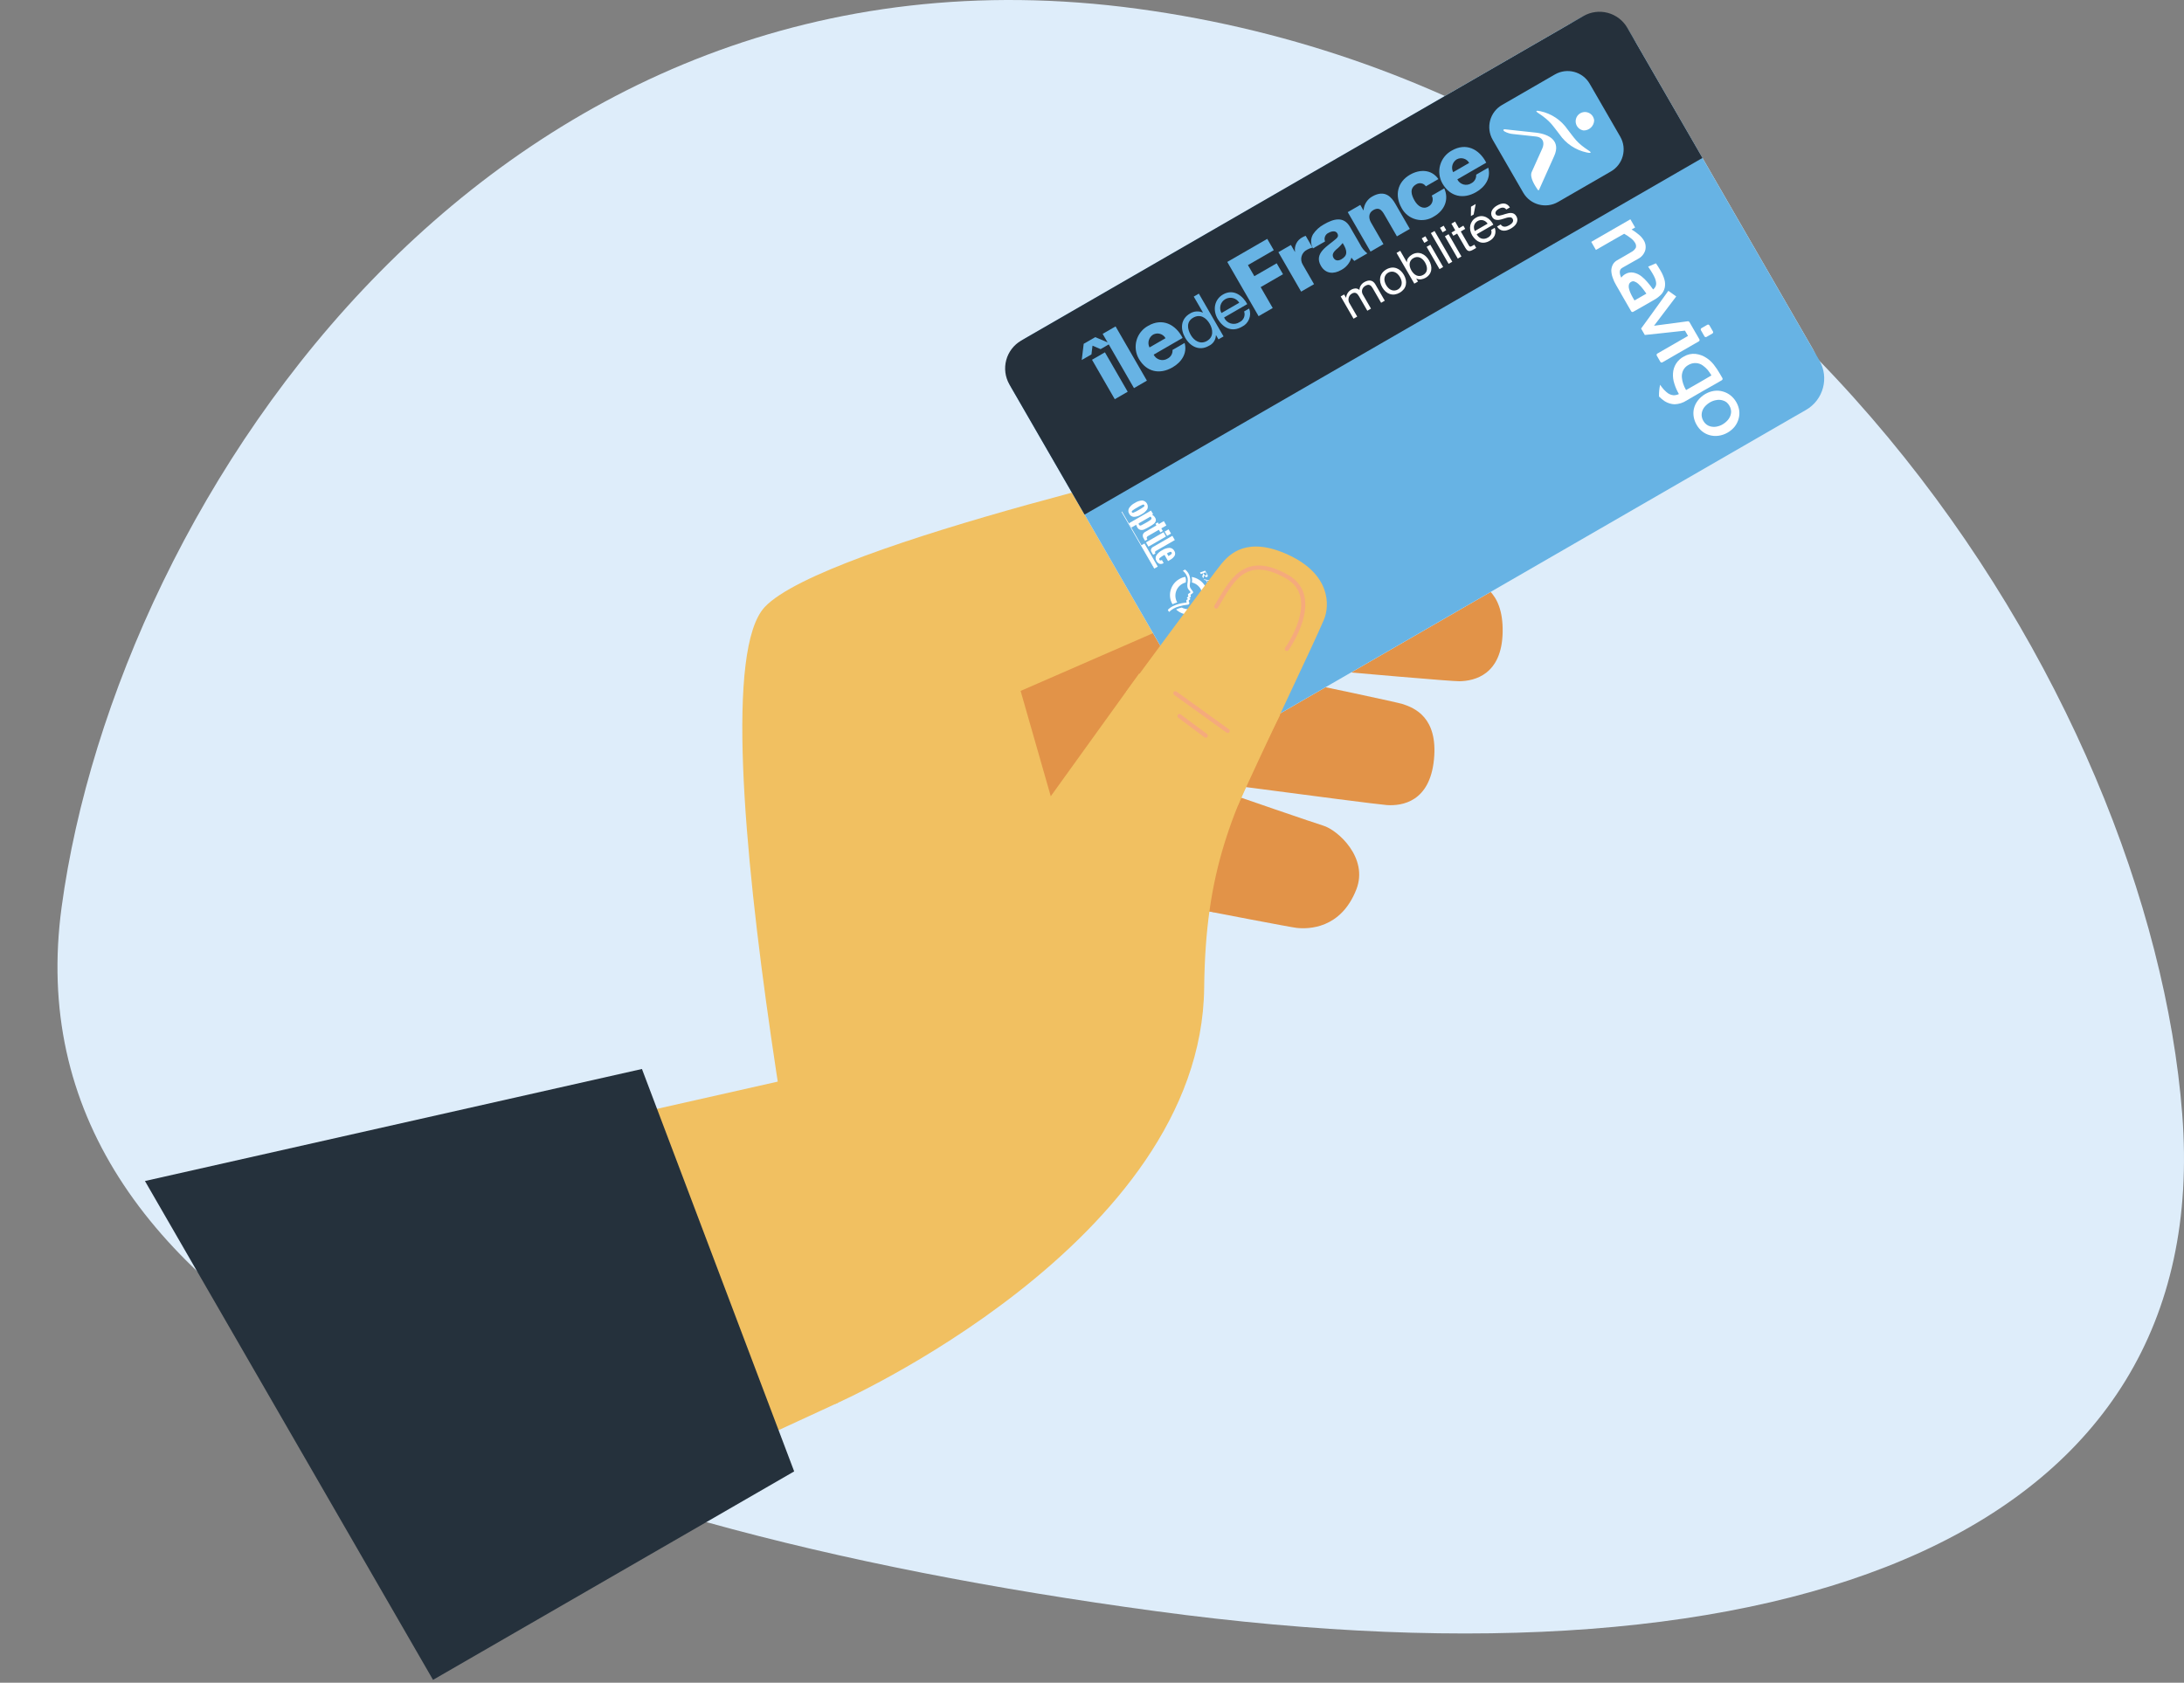 <?xml version="1.0" encoding="utf-8"?>
<svg xmlns="http://www.w3.org/2000/svg" width="532" height="410" viewBox="0 0 532 410" fill="none">
<rect x="0" y="0" width="532" height="410" fill="#808080" stroke="none"/>
<path d="M531.57 271.471C539.485 373.314 437.554 413.689 281.467 392.553C125.38 371.416 1.477 320.805 15.013 220.995C28.549 121.186 121.004 -18.999 277.091 2.138C433.177 23.274 523.654 169.616 531.57 271.471Z" fill="#DEEDFA"/>
<g clip-path="url(#clip0_40612_13148)">
<path d="M295.78 222.262L224.729 208.73L189.363 148.285L260.572 124.975L295.78 222.262Z" fill="#E29348"/>
<path d="M270.867 158.617C270.867 158.617 351.783 166.043 355.483 165.986C359.229 165.93 365.845 164.366 366.031 154.001C366.217 143.635 360.221 141.862 357.446 141.165C354.671 140.468 260.572 124.975 260.572 124.975L270.867 158.617Z" fill="#E29348"/>
<path d="M268.624 187.145C268.624 187.145 334.121 195.91 337.815 196.157C341.554 196.403 348.274 195.38 349.298 185.064C350.322 174.748 344.489 172.494 341.781 171.575C339.072 170.656 270.209 156.465 270.209 156.465L268.624 187.145Z" fill="#E29348"/>
<path d="M256.522 178.529C256.522 178.529 318.728 200.104 322.278 201.15C325.864 202.206 333.4 209.014 330.393 216.706C326.616 226.364 318.688 226.397 315.844 226.083C313 225.769 250.892 213.624 250.892 213.624L256.522 178.529Z" fill="#E29348"/>
<path d="M285.572 152.342C285.572 152.342 338.433 127.142 341.771 125.545C345.152 123.928 350.509 119.745 346.349 110.249C342.188 100.753 336 101.647 333.187 102.173C330.374 102.699 295.716 111.4 295.716 111.4L285.572 152.342Z" fill="#F1C061"/>
<path d="M277.478 164.113L255.954 194.006L248.611 168.348L314.531 139.585C307.362 119.756 308.837 124.397 303.552 109.597C303.552 109.597 200.614 132.503 186.265 147.924C167.436 168.161 203.489 342.071 203.489 342.071C203.489 342.071 292.647 302.825 293.323 240.686C293.648 212.217 299.791 198.154 311.806 174.213C297.559 164.724 289.574 172.393 277.478 164.113Z" fill="#F1C061"/>
<path d="M204.137 341.775L105.048 387.5L47.497 295.552L189.618 263.5L204.137 341.775Z" fill="#F1C061"/>
<path d="M156.372 260.46L193.453 358.51L105.482 409.3L35.309 287.757L156.372 260.46Z" fill="#25313C"/>
<path d="M441.592 85.057L398.484 10.392C395.171 4.653 387.832 2.686 382.092 6L252.363 80.899C246.624 84.213 244.657 91.552 247.971 97.291L291.078 171.956C294.392 177.695 301.731 179.662 307.471 176.348L437.2 101.449C442.939 98.135 444.906 90.796 441.592 85.057Z" fill="white"/>
<path d="M443.173 87.795L396.903 7.654C394.463 3.427 389.058 1.978 384.83 4.419L249.625 82.48C245.398 84.921 243.949 90.326 246.39 94.553L292.659 174.694C295.1 178.921 300.505 180.37 304.732 177.929L439.938 99.868C444.165 97.427 445.613 92.022 443.173 87.795Z" fill="#67B3E4"/>
<path d="M264.19 125.382L245.878 93.664C244.848 91.869 244.571 89.739 245.107 87.74C245.642 85.742 246.947 84.036 248.736 82.996L385.723 3.907C387.518 2.877 389.648 2.6 391.647 3.135C393.646 3.671 395.351 4.976 396.391 6.765L414.703 38.483L264.19 125.382Z" fill="#25303B"/>
<path d="M394.673 33.294L387.237 20.413C385.523 17.444 381.726 16.427 378.757 18.141L365.876 25.578C362.907 27.292 361.89 31.089 363.604 34.058L371.04 46.938C372.755 49.907 376.551 50.925 379.521 49.211L392.401 41.774C395.37 40.06 396.388 36.263 394.673 33.294Z" fill="#65B5E6"/>
<path d="M385.741 31.787C385.322 31.725 384.928 31.545 384.606 31.27C384.284 30.995 384.045 30.634 383.918 30.229C383.791 29.825 383.781 29.393 383.888 28.983C383.995 28.572 384.215 28.201 384.523 27.91C384.832 27.619 385.216 27.42 385.631 27.337C386.047 27.254 386.478 27.29 386.874 27.44C387.271 27.591 387.617 27.849 387.873 28.187C388.129 28.525 388.285 28.928 388.323 29.35C388.295 30.013 388.009 30.638 387.527 31.093C387.045 31.548 386.404 31.797 385.741 31.787Z" fill="white"/>
<path d="M378.591 37.999C380.241 34.335 377.369 32.683 374.133 32.317C371.586 32.027 369.384 31.805 366.694 31.514C366.069 31.446 366.057 31.784 366.584 32.076C367.2 32.403 367.877 32.602 368.573 32.66C369.682 32.781 372.452 33.085 374.203 33.268C375.77 33.432 376.35 34.695 375.686 36.18C374.914 37.896 373.94 40.035 373.107 41.913C372.533 43.211 373.951 45.318 374.572 46.234C374.685 46.4 374.84 46.378 374.905 46.232C375.387 45.157 377.059 41.402 378.591 37.999Z" fill="white"/>
<path d="M387.058 36.736C383.97 34.708 383.598 33.742 381.849 31.545C380.292 29.267 377.919 27.674 375.221 27.097C374.399 26.904 373.8 26.954 374.65 27.508C377.739 29.535 378.11 30.501 379.86 32.698C381.417 34.977 383.79 36.569 386.488 37.147C387.306 37.34 387.905 37.291 387.058 36.736Z" fill="white"/>
<path d="M413.954 82.671L413.086 81.168C413.084 81.163 413.076 81.162 413.076 81.162L411.549 78.503C411.512 78.434 411.457 78.377 411.39 78.336C411.324 78.295 411.247 78.273 411.169 78.271L402.902 79.37L408.309 72.232L406.4 70.86L406.197 71.129C404.76 73.13 403.345 75.096 401.95 77.029C400.826 78.584 399.999 79.71 399.754 80.051L400.658 81.617C401.097 81.577 402.537 81.416 404.576 81.202C406.614 80.989 408.568 80.77 410.443 80.564L411.183 81.847L403.718 86.145C403.675 86.169 403.637 86.202 403.606 86.241C403.576 86.28 403.554 86.325 403.541 86.373C403.528 86.421 403.525 86.471 403.531 86.52C403.538 86.569 403.555 86.617 403.58 86.659L404.442 88.153C404.466 88.195 404.499 88.231 404.538 88.261C404.577 88.29 404.622 88.311 404.67 88.323C404.717 88.335 404.766 88.337 404.815 88.329C404.863 88.321 404.909 88.304 404.951 88.278L413.803 83.181C413.891 83.133 413.956 83.053 413.984 82.957C414.012 82.862 414.002 82.759 413.954 82.671ZM417.261 80.762L416.394 79.26C416.341 79.177 416.258 79.117 416.162 79.093C416.066 79.07 415.965 79.085 415.88 79.136L414.471 79.949C414.428 79.973 414.39 80.005 414.36 80.044C414.329 80.083 414.307 80.128 414.293 80.176C414.28 80.223 414.276 80.273 414.282 80.322C414.288 80.371 414.304 80.419 414.328 80.462L415.192 81.959C415.217 82 415.251 82.037 415.29 82.066C415.33 82.094 415.374 82.115 415.422 82.127C415.469 82.138 415.519 82.14 415.567 82.133C415.615 82.125 415.662 82.108 415.703 82.082L417.108 81.271C417.152 81.249 417.191 81.217 417.223 81.179C417.254 81.141 417.278 81.096 417.292 81.049C417.306 81.001 417.311 80.951 417.306 80.902C417.3 80.853 417.285 80.805 417.261 80.762Z" fill="white"/>
<path d="M387.612 58.932C387.686 59.059 388.749 60.901 388.749 60.901C388.794 60.874 392.426 58.786 392.95 58.484C393.474 58.181 394.068 57.839 394.723 57.474C395.158 57.229 395.463 57.058 395.634 56.959C396.183 57.261 396.707 57.608 397.199 57.996C397.604 58.287 397.952 58.651 398.223 59.07C398.357 59.247 398.45 59.452 398.495 59.669C398.541 59.886 398.538 60.11 398.486 60.326C398.235 60.796 397.844 61.175 397.367 61.412C397.096 61.574 396.65 61.836 396.041 62.193C395.431 62.549 394.975 62.808 394.665 62.987L393.799 63.487C393.791 63.491 393.793 63.497 393.788 63.5C393.782 63.503 393.776 63.5 393.77 63.504C393.411 63.733 393.111 64.044 392.896 64.412C392.647 64.869 392.509 65.378 392.495 65.898C392.514 66.487 392.625 67.071 392.824 67.626C393.035 68.266 393.317 68.881 393.664 69.458L394.842 71.498C394.854 71.519 394.859 71.544 394.871 71.57L397.334 75.836C397.374 75.904 397.435 75.957 397.508 75.989C397.58 76.02 397.661 76.027 397.738 76.009C397.778 76.001 397.816 75.985 397.849 75.961L397.887 75.939L397.954 75.901C398.024 75.86 398.221 75.746 399.168 75.218C400.116 74.689 401.32 73.985 402.812 73.129C403.535 72.744 404.189 72.241 404.748 71.642C405.127 71.184 405.392 70.643 405.521 70.063C405.65 69.413 405.621 68.742 405.436 68.106C405.227 67.369 404.923 66.662 404.532 66.004C404.262 65.537 404.044 65.173 403.872 64.91C403.701 64.646 403.587 64.479 403.528 64.388L403.368 64.156L401.473 64.966L401.694 65.3C401.891 65.612 402.062 65.859 402.184 66.047C402.297 66.218 402.431 66.443 402.583 66.707C402.796 67.071 402.985 67.448 403.151 67.836C403.274 68.135 403.357 68.448 403.4 68.769C403.465 69.132 403.415 69.505 403.257 69.838C403.118 70.106 402.924 70.342 402.686 70.529C402.25 69.904 401.781 69.302 401.283 68.726C400.867 68.231 400.405 67.778 399.902 67.372C399.321 66.898 398.633 66.573 397.898 66.425C397.205 66.298 396.49 66.427 395.886 66.79C395.511 67.006 395.184 67.297 394.927 67.645C394.9 67.575 394.867 67.518 394.83 67.441C394.702 67.168 394.618 66.876 394.583 66.577C394.538 66.308 394.564 66.032 394.658 65.777C394.752 65.572 394.91 65.403 395.109 65.296L395.111 65.288L395.702 64.947C396.049 64.747 396.492 64.498 397.049 64.187C397.606 63.876 398.259 63.507 399.02 63.071C399.844 62.647 400.467 61.914 400.751 61.032C400.87 60.608 400.897 60.163 400.833 59.727C400.768 59.292 400.612 58.874 400.375 58.503C400.064 58.004 399.673 57.558 399.218 57.185C398.662 56.711 398.067 56.285 397.439 55.912L398.298 55.427L397.146 53.431L387.612 58.932ZM399.687 72.327C399.161 72.631 398.74 72.874 398.428 73.048C398.318 73.112 398.228 73.164 398.147 73.211C398.094 73.12 398.038 73.034 397.992 72.942C397.892 72.769 397.803 72.629 397.741 72.519C397.528 72.155 397.337 71.778 397.168 71.391C397.018 71.062 396.901 70.718 396.819 70.365C396.726 70.027 396.719 69.671 396.798 69.329C396.837 69.187 396.906 69.055 396.999 68.941C397.093 68.827 397.209 68.735 397.341 68.669C397.462 68.595 397.598 68.55 397.74 68.538C397.881 68.525 398.023 68.546 398.155 68.597C398.489 68.717 398.795 68.903 399.055 69.142C399.528 69.565 399.953 70.037 400.324 70.551C400.63 70.958 400.879 71.294 401.046 71.543C400.796 71.687 400.575 71.814 400.371 71.932L399.687 72.327Z" fill="white"/>
<path d="M412.575 101.588C412.46 100.942 412.47 100.28 412.603 99.637C412.778 98.88 413.118 98.172 413.599 97.561C414.093 96.927 414.705 96.394 415.402 95.993C416.05 95.616 416.762 95.362 417.502 95.243C418.234 95.132 418.981 95.184 419.691 95.395C420.362 95.582 420.988 95.901 421.534 96.333C422.093 96.778 422.564 97.326 422.92 97.945C423.282 98.558 423.527 99.232 423.643 99.934C423.747 100.603 423.708 101.287 423.531 101.94C423.35 102.673 423.015 103.358 422.548 103.951C422.063 104.545 421.471 105.043 420.803 105.42C420.118 105.816 419.362 106.072 418.578 106.176C417.804 106.282 417.015 106.214 416.27 105.978C415.658 105.78 415.087 105.474 414.585 105.073C414.052 104.63 413.606 104.092 413.269 103.487C412.927 102.902 412.692 102.261 412.573 101.593L412.575 101.588ZM420.561 98.008C420.271 97.791 419.94 97.633 419.589 97.543C419.107 97.407 418.601 97.383 418.108 97.474C417.567 97.556 417.046 97.739 416.573 98.014C416.055 98.307 415.595 98.69 415.213 99.145C414.864 99.574 414.631 100.085 414.538 100.63C414.48 100.947 414.484 101.271 414.549 101.587C414.613 101.921 414.734 102.242 414.907 102.535C415.091 102.862 415.334 103.152 415.623 103.391C415.896 103.611 416.211 103.775 416.548 103.871C417.038 104.008 417.552 104.038 418.055 103.96C418.591 103.875 419.107 103.692 419.577 103.419C420.08 103.128 420.53 102.754 420.908 102.313C421.266 101.892 421.513 101.388 421.627 100.847C421.699 100.525 421.704 100.193 421.64 99.87C421.582 99.52 421.459 99.184 421.279 98.879C421.097 98.543 420.853 98.246 420.558 98.004L420.561 98.008Z" fill="white"/>
<path d="M414.648 95.368C415.601 94.818 416.611 94.245 417.678 93.648C418.154 93.373 418.531 93.155 418.82 92.988L419.414 92.645C419.495 92.599 419.556 92.525 419.585 92.437C419.614 92.349 419.61 92.253 419.574 92.167L419.586 92.17L418.989 91.136C418.533 90.322 418.013 89.545 417.434 88.813C416.957 88.215 416.393 87.692 415.761 87.262C414.945 86.695 414 86.341 413.013 86.229C412.025 86.132 411.033 86.353 410.18 86.861C409.422 87.25 408.779 87.83 408.314 88.544C407.849 89.258 407.578 90.081 407.528 90.932C407.469 91.788 407.578 92.647 407.848 93.462C408.107 94.307 408.458 95.12 408.895 95.889L408.965 96.011C408.544 96.216 408.08 96.317 407.611 96.304C406.975 96.229 406.38 95.951 405.913 95.512C405.474 95.141 405.081 94.718 404.743 94.252C404.628 94.088 404.507 93.927 404.388 93.746C404.179 94.687 404.089 95.651 404.12 96.614C404.537 97.04 404.998 97.421 405.494 97.751C406.226 98.216 407.069 98.476 407.936 98.502C408.962 98.462 409.959 98.148 410.823 97.592C411.385 97.267 411.998 96.913 412.668 96.514C413.338 96.114 413.998 95.744 414.648 95.368ZM411.421 94.637C411.115 94.814 410.875 94.944 410.707 95.041L410.679 94.993C410.391 94.499 410.158 93.975 409.984 93.431C409.832 92.961 409.732 92.476 409.688 91.985C409.633 91.386 409.74 90.784 409.998 90.241C410.28 89.681 410.727 89.221 411.28 88.924C411.831 88.595 412.466 88.434 413.106 88.462C413.757 88.492 414.383 88.726 414.893 89.131C415.3 89.431 415.671 89.777 415.998 90.162C416.328 90.575 416.626 91.011 416.892 91.468C416.296 91.823 415.717 92.157 415.169 92.484C414.517 92.861 413.976 93.173 413.549 93.42C412.731 93.892 412.021 94.298 411.421 94.637Z" fill="white"/>
<path d="M327.421 71.746L327.882 72.543L327.903 72.531C327.947 71.948 328.199 71.4 328.612 70.987C329.025 70.573 329.573 70.322 330.156 70.279C330.338 70.272 330.519 70.303 330.689 70.368C330.859 70.434 331.014 70.533 331.145 70.659C331.154 70.271 331.267 69.893 331.47 69.563C331.678 69.227 331.968 68.948 332.312 68.754C332.559 68.607 332.825 68.493 333.102 68.414C333.338 68.348 333.585 68.331 333.828 68.365C334.064 68.402 334.287 68.497 334.477 68.641C334.702 68.815 334.888 69.034 335.024 69.284L337.32 73.26L336.428 73.775L334.374 70.219C334.284 70.06 334.178 69.91 334.059 69.771C333.956 69.647 333.827 69.547 333.681 69.478C333.534 69.411 333.371 69.385 333.211 69.403C333.003 69.431 332.804 69.503 332.626 69.615C332.43 69.713 332.256 69.851 332.115 70.019C331.974 70.187 331.868 70.382 331.805 70.592C331.754 70.8 331.745 71.015 331.78 71.226C331.816 71.437 331.893 71.638 332.009 71.817L333.959 75.195L333.067 75.71L331.013 72.153C330.921 71.99 330.812 71.838 330.687 71.698C330.581 71.576 330.45 71.478 330.304 71.408C330.161 71.344 330.004 71.319 329.849 71.336C329.654 71.363 329.467 71.432 329.301 71.537C329.065 71.664 328.866 71.851 328.724 72.079C328.606 72.274 328.527 72.491 328.492 72.716C328.461 72.916 328.465 73.12 328.504 73.319C328.53 73.472 328.58 73.62 328.652 73.758L330.602 77.135L329.71 77.65L326.578 72.225L327.421 71.746Z" fill="white"/>
<path d="M336.225 68.796C336.138 68.404 336.132 67.998 336.208 67.603C336.286 67.211 336.449 66.841 336.686 66.518C337.245 65.803 338.059 65.333 338.958 65.207C339.354 65.164 339.755 65.209 340.132 65.338C340.512 65.468 340.861 65.677 341.157 65.949C341.479 66.244 341.754 66.589 341.97 66.969C342.191 67.345 342.351 67.753 342.444 68.179C342.53 68.57 342.535 68.974 342.458 69.366C342.38 69.755 342.217 70.122 341.979 70.44C341.415 71.148 340.603 71.617 339.708 71.752C339.312 71.8 338.911 71.759 338.534 71.632C338.156 71.501 337.808 71.295 337.513 71.026C337.191 70.732 336.917 70.389 336.702 70.01C336.481 69.633 336.32 69.223 336.225 68.796ZM338.283 70.264C338.495 70.455 338.744 70.602 339.014 70.695C339.261 70.777 339.523 70.805 339.782 70.776C340.041 70.747 340.291 70.665 340.517 70.534C340.742 70.404 340.938 70.229 341.093 70.019C341.247 69.809 341.354 69.569 341.406 69.314C341.461 69.033 341.459 68.744 341.399 68.465C341.245 67.793 340.893 67.182 340.387 66.713C340.174 66.52 339.924 66.372 339.652 66.276C339.405 66.191 339.142 66.162 338.882 66.189C338.623 66.219 338.373 66.301 338.148 66.432C337.922 66.562 337.726 66.737 337.571 66.946C337.416 67.157 337.31 67.4 337.261 67.657C337.208 67.94 337.212 68.23 337.272 68.512C337.426 69.184 337.778 69.794 338.283 70.264Z" fill="white"/>
<path d="M341.079 61.106L342.696 63.906L342.717 63.894C342.688 63.516 342.8 63.14 343.031 62.839C343.279 62.51 343.593 62.236 343.952 62.034C344.325 61.807 344.747 61.669 345.182 61.633C345.57 61.603 345.96 61.663 346.322 61.806C346.688 61.956 347.024 62.172 347.312 62.444C347.623 62.737 347.889 63.074 348.1 63.444C348.315 63.812 348.476 64.21 348.578 64.624C348.673 65.004 348.692 65.4 348.634 65.787C348.574 66.168 348.427 66.529 348.205 66.844C347.952 67.194 347.625 67.483 347.246 67.69C347.096 67.775 346.938 67.847 346.776 67.906C346.592 67.974 346.402 68.022 346.209 68.051C346.008 68.081 345.804 68.082 345.603 68.055C345.394 68.028 345.192 67.962 345.008 67.86L344.987 67.872L345.405 68.596L344.513 69.111L340.188 61.62L341.079 61.106ZM346.588 63.248C346.393 63.052 346.163 62.893 345.912 62.778C345.665 62.668 345.396 62.617 345.126 62.629C344.826 62.648 344.536 62.739 344.279 62.895C344.023 63.029 343.805 63.227 343.646 63.469C343.487 63.712 343.393 63.99 343.372 64.279C343.35 64.557 343.381 64.835 343.462 65.101C343.629 65.669 343.931 66.188 344.342 66.614C344.535 66.817 344.765 66.981 345.02 67.098C345.269 67.209 345.541 67.261 345.814 67.248C346.128 67.229 346.433 67.132 346.701 66.967C346.974 66.822 347.205 66.606 347.369 66.344C347.504 66.112 347.582 65.852 347.594 65.584C347.606 65.303 347.567 65.022 347.479 64.755C347.389 64.466 347.267 64.187 347.115 63.925C346.971 63.677 346.794 63.449 346.589 63.248L346.588 63.248Z" fill="white"/>
<path d="M346.951 59.17L346.321 58.079L347.213 57.564L347.843 58.655L346.951 59.17ZM348.406 59.63L351.538 65.055L350.646 65.57L347.514 60.145L348.406 59.63Z" fill="white"/>
<path d="M349.438 56.279L353.763 63.77L352.871 64.285L348.545 56.794L349.438 56.279Z" fill="white"/>
<path d="M351.402 56.6L350.772 55.509L351.664 54.994L352.294 56.085L351.402 56.6ZM352.857 57.06L355.989 62.485L355.097 63L351.965 57.575L352.857 57.06Z" fill="white"/>
<path d="M356.457 54.983L356.911 55.77L355.83 56.394L357.775 59.762C357.821 59.848 357.879 59.928 357.947 59.998C357.996 60.049 358.061 60.081 358.131 60.087C358.215 60.092 358.299 60.074 358.375 60.038C358.495 59.984 358.612 59.923 358.725 59.856L359.134 59.62L359.589 60.407L358.907 60.801C358.71 60.919 358.502 61.017 358.286 61.096C358.128 61.157 357.956 61.176 357.788 61.153C357.625 61.121 357.475 61.042 357.356 60.927C357.188 60.761 357.045 60.571 356.933 60.363L354.94 56.911L354.017 57.444L353.562 56.657L354.485 56.124L353.547 54.499L354.439 53.984L355.377 55.609L356.457 54.983Z" fill="white"/>
<path d="M364.109 57.335C363.849 57.912 363.404 58.386 362.844 58.681C362.463 58.913 362.039 59.062 361.597 59.121C361.212 59.167 360.821 59.124 360.455 58.997C360.079 58.863 359.735 58.652 359.446 58.377C359.119 58.071 358.835 57.721 358.602 57.339C358.374 56.956 358.217 56.535 358.137 56.097C358.065 55.701 358.07 55.294 358.151 54.9C358.232 54.519 358.392 54.16 358.62 53.845C358.86 53.517 359.168 53.245 359.522 53.045C359.933 52.786 360.41 52.649 360.896 52.65C361.317 52.663 361.729 52.772 362.101 52.969C362.472 53.166 362.805 53.43 363.081 53.746C363.35 54.047 363.58 54.379 363.768 54.736L359.708 57.08C359.833 57.313 359.994 57.524 360.185 57.707C360.366 57.88 360.581 58.013 360.816 58.098C361.061 58.182 361.321 58.211 361.579 58.182C361.88 58.145 362.17 58.045 362.429 57.887C362.767 57.711 363.04 57.432 363.208 57.091C363.349 56.748 363.355 56.364 363.225 56.018L364.104 55.51C364.336 56.096 364.338 56.748 364.109 57.335ZM361.884 53.976C361.52 53.697 361.061 53.572 360.606 53.629C360.364 53.659 360.132 53.739 359.923 53.863C359.706 53.983 359.517 54.147 359.368 54.344C359.232 54.525 359.134 54.731 359.081 54.95C359.029 55.17 359.017 55.397 359.048 55.62C359.079 55.854 359.149 56.081 359.254 56.292L362.372 54.492C362.239 54.294 362.074 54.119 361.884 53.976ZM358.323 50.365L358.297 52.647L358.969 52.259L359.466 49.705L358.323 50.365Z" fill="white"/>
<path d="M365.98 55.101C366.139 55.188 366.317 55.234 366.498 55.235C366.689 55.236 366.879 55.204 367.059 55.142C367.254 55.077 367.442 54.992 367.62 54.889C367.767 54.803 367.908 54.707 368.042 54.602C368.178 54.499 368.298 54.378 368.401 54.242C368.496 54.116 368.557 53.967 368.578 53.81C368.596 53.64 368.556 53.468 368.464 53.324C368.411 53.218 368.331 53.128 368.232 53.062C368.134 52.997 368.02 52.958 367.902 52.949C367.624 52.935 367.346 52.966 367.079 53.039C366.776 53.116 366.45 53.215 366.109 53.334C365.784 53.447 365.449 53.528 365.109 53.575C364.8 53.62 364.486 53.593 364.189 53.498C363.87 53.374 363.609 53.136 363.457 52.829C363.308 52.586 363.231 52.305 363.235 52.02C363.243 51.758 363.311 51.502 363.432 51.27C363.56 51.028 363.727 50.809 363.925 50.621C364.127 50.428 364.352 50.26 364.594 50.12C364.878 49.953 365.177 49.815 365.489 49.708C365.76 49.614 366.047 49.572 366.334 49.584C366.611 49.599 366.88 49.685 367.114 49.833C367.39 50.015 367.624 50.255 367.799 50.536L366.907 51.051C366.818 50.908 366.693 50.79 366.545 50.709C366.397 50.627 366.231 50.586 366.062 50.587C365.899 50.587 365.736 50.612 365.58 50.662C365.42 50.713 365.266 50.781 365.12 50.865C364.985 50.944 364.856 51.032 364.734 51.13C364.616 51.223 364.512 51.333 364.425 51.455C364.347 51.564 364.295 51.69 364.273 51.822C364.256 51.963 364.289 52.105 364.365 52.224C364.405 52.297 364.46 52.361 364.526 52.411C364.592 52.461 364.668 52.496 364.75 52.514C364.933 52.553 365.123 52.557 365.308 52.526C365.534 52.491 365.756 52.438 365.972 52.367C366.209 52.291 366.445 52.217 366.683 52.145C366.933 52.065 367.187 51.998 367.443 51.945C367.681 51.892 367.926 51.876 368.17 51.896C368.398 51.915 368.619 51.985 368.818 52.099C369.041 52.236 369.223 52.431 369.347 52.662C369.523 52.942 369.616 53.267 369.615 53.598C369.604 53.89 369.524 54.176 369.382 54.431C369.231 54.7 369.033 54.94 368.798 55.14C368.556 55.349 368.295 55.534 368.019 55.694C367.73 55.862 367.424 55.997 367.104 56.096C366.813 56.188 366.507 56.225 366.202 56.205C365.907 56.182 365.621 56.087 365.371 55.93C365.084 55.741 364.843 55.49 364.667 55.195L365.559 54.68C365.661 54.855 365.806 54.999 365.98 55.101Z" fill="white"/>
<path d="M265.866 86.351L263.498 87.718L263.978 83.768L266.791 82.144L270.46 83.699L268.091 85.066L266.124 84.225L265.866 86.351ZM266.002 87.658L269.148 85.842L274.695 95.448L271.549 97.265L266.002 87.658Z" fill="#67B3E4"/>
<path d="M279.373 92.746L271.742 79.529L268.594 81.346L276.225 94.564L279.373 92.746Z" fill="#67B3E4"/>
<path d="M281.022 86.413C281.17 86.713 281.379 86.978 281.637 87.191C281.894 87.404 282.194 87.56 282.516 87.649C282.838 87.738 283.175 87.758 283.505 87.707C283.836 87.657 284.151 87.537 284.432 87.356C284.814 87.162 285.13 86.86 285.341 86.488C285.551 86.115 285.647 85.688 285.615 85.261L288.56 83.561C289.271 86.115 287.766 88.267 285.621 89.505C282.492 91.312 279.275 90.652 277.415 87.43C277.024 86.756 276.772 86.01 276.674 85.237C276.576 84.464 276.635 83.679 276.846 82.928C277.057 82.178 277.417 81.478 277.903 80.869C278.39 80.26 278.994 79.756 279.68 79.385C283.124 77.396 286.34 78.996 288.075 82.338L281.021 86.411M283.912 82.4C283.625 81.89 283.151 81.513 282.59 81.347C282.03 81.182 281.427 81.242 280.909 81.514C280.39 81.827 280.009 82.325 279.841 82.907C279.674 83.49 279.733 84.114 280.007 84.655L283.912 82.4Z" fill="#67B3E4"/>
<path d="M298.043 81.966L296.803 82.682L296.215 81.662L296.185 81.679C296.169 82.228 296 82.76 295.697 83.217C295.393 83.674 294.967 84.036 294.468 84.263C292.146 85.604 289.932 84.428 288.702 82.299C287.473 80.169 287.574 77.716 289.883 76.383C290.344 76.094 290.869 75.923 291.412 75.884C291.955 75.844 292.5 75.939 292.998 76.158L293.027 76.141L290.787 72.262L292.027 71.546L298.043 81.966ZM294.009 83.068C295.672 82.108 295.49 80.308 294.673 78.894C293.811 77.401 292.351 76.424 290.646 77.407C288.942 78.391 289.216 80.158 290.067 81.633C290.883 83.046 292.408 83.995 294.014 83.068" fill="#67B3E4"/>
<path d="M304.279 75.174C304.598 75.995 304.597 76.907 304.275 77.728C303.952 78.549 303.333 79.219 302.54 79.604C300.13 80.995 298.029 79.99 296.624 77.726C295.317 75.462 295.851 72.939 297.909 71.751C300.578 70.21 302.836 72.232 303.818 74.1L298.171 77.361C298.319 77.707 298.542 78.016 298.823 78.266C299.104 78.516 299.436 78.701 299.797 78.809C300.158 78.916 300.538 78.942 300.91 78.886C301.282 78.83 301.638 78.692 301.951 78.483C302.425 78.264 302.801 77.877 303.005 77.396C303.209 76.915 303.227 76.376 303.054 75.883L304.281 75.175M301.87 73.765C301.532 73.201 300.985 72.793 300.348 72.63C299.711 72.466 299.035 72.561 298.467 72.892C297.897 73.216 297.479 73.754 297.305 74.387C297.131 75.019 297.215 75.695 297.539 76.266L301.87 73.765Z" fill="#67B3E4"/>
<path d="M298.952 63.819L308.688 58.198L310.28 60.956L303.986 64.591L305.546 67.293L310.989 64.151L312.527 66.815L307.084 69.957L310.024 75.049L306.582 77.036L298.952 63.819Z" fill="#67B3E4"/>
<path d="M311.4 61.446L314.453 59.684L315.425 61.367L315.46 61.346C315.344 60.64 315.458 59.915 315.784 59.278C316.11 58.642 316.632 58.126 317.272 57.807C317.52 57.663 317.783 57.546 318.056 57.458L319.711 60.324C319.251 60.432 318.809 60.604 318.398 60.835C318.076 60.991 317.79 61.213 317.559 61.487C317.329 61.761 317.158 62.08 317.059 62.424C316.959 62.768 316.933 63.129 316.982 63.484C317.031 63.838 317.154 64.179 317.343 64.483L320.088 69.238L316.944 71.054L311.4 61.446Z" fill="#67B3E4"/>
<path d="M319.829 60.526C319.528 60.002 319.371 59.409 319.372 58.805C319.374 58.201 319.535 57.608 319.839 57.087C320.515 56.069 321.433 55.234 322.511 54.658C324.788 53.344 327.281 52.574 328.851 55.294L331.277 59.496C331.697 60.37 332.311 61.139 333.071 61.743L329.902 63.572C329.635 63.335 329.397 63.066 329.194 62.772C329.003 63.415 328.685 64.012 328.258 64.529C327.831 65.046 327.305 65.472 326.71 65.782C324.878 66.84 322.902 66.75 321.757 64.766C319.952 61.64 323.498 59.916 325.425 58.209C325.9 57.788 326.087 57.434 325.745 56.841C325.328 56.12 324.302 56.343 323.652 56.718C323.257 56.883 322.943 57.197 322.778 57.592C322.613 57.986 322.611 58.43 322.771 58.827L319.827 60.527M326.772 63.157C328.268 62.293 328.279 61.153 327.061 59.214C326.578 59.822 326.026 60.374 325.416 60.856C324.811 61.428 324.389 62.067 324.827 62.827C325.277 63.606 326.064 63.569 326.773 63.159" fill="#67B3E4"/>
<path d="M328.298 51.69L331.353 49.926L332.112 51.241L332.154 51.217C332.202 50.532 332.418 49.87 332.783 49.288C333.148 48.707 333.651 48.225 334.247 47.884C337.451 46.034 339.058 48.217 339.861 49.608L343.42 55.772L340.275 57.588L337.593 52.942C336.834 51.627 336.213 50.211 334.489 51.206C333.306 51.889 333.364 53.185 333.973 54.239L336.998 59.48L333.849 61.298L328.298 51.69Z" fill="#67B3E4"/>
<path d="M347.328 45.396C347.08 45.026 346.697 44.766 346.261 44.673C345.824 44.58 345.369 44.661 344.991 44.898C343.233 45.913 343.82 47.573 344.59 48.905C345.306 50.146 346.577 51.107 347.909 50.338C348.145 50.222 348.354 50.059 348.525 49.86C348.697 49.66 348.825 49.428 348.904 49.178C348.983 48.927 349.011 48.663 348.985 48.402C348.959 48.14 348.88 47.887 348.753 47.656L351.807 45.893C353.016 48.624 351.871 51.257 349.315 52.733C348.674 53.15 347.954 53.429 347.2 53.553C346.446 53.678 345.675 53.644 344.934 53.455C344.194 53.266 343.501 52.925 342.899 52.454C342.297 51.983 341.8 51.393 341.438 50.72C339.675 47.666 340.357 44.358 343.449 42.573C345.838 41.193 348.695 41.222 350.381 43.632L347.328 45.396Z" fill="#67B3E4"/>
<path d="M354.99 43.709C355.137 44.008 355.347 44.273 355.604 44.486C355.862 44.7 356.161 44.856 356.483 44.945C356.805 45.034 357.143 45.053 357.473 45.003C357.803 44.952 358.119 44.832 358.4 44.651C358.781 44.458 359.097 44.156 359.308 43.783C359.518 43.411 359.613 42.984 359.58 42.558L362.525 40.858C363.231 43.414 361.731 45.563 359.583 46.803C356.459 48.607 353.238 47.95 351.378 44.728C350.986 44.054 350.735 43.308 350.637 42.535C350.539 41.762 350.598 40.977 350.809 40.227C351.02 39.476 351.38 38.776 351.866 38.167C352.353 37.559 352.957 37.054 353.642 36.683C357.088 34.693 360.306 36.292 362.038 39.636L354.986 43.707M357.877 39.696C357.59 39.186 357.116 38.808 356.554 38.643C355.993 38.478 355.389 38.539 354.872 38.812C354.352 39.124 353.97 39.622 353.803 40.204C353.636 40.787 353.696 41.411 353.972 41.951L357.877 39.696Z" fill="#67B3E4"/>
<path d="M281.235 138.507L277.988 132.88L278.778 132.425L282.025 138.05L281.235 138.507Z" fill="white"/>
<path d="M273.308 124.634L273.182 124.71L281.173 138.541L281.302 138.466L273.308 124.634Z" fill="white"/>
<path d="M279.471 124.064C279.564 123.846 279.605 123.61 279.591 123.374C279.577 123.137 279.509 122.907 279.391 122.702C279.274 122.496 279.11 122.321 278.913 122.189C278.717 122.057 278.492 121.973 278.258 121.942C277.604 121.972 276.971 122.183 276.429 122.549C275.846 122.836 275.354 123.28 275.01 123.831C274.896 124.041 274.841 124.277 274.851 124.515C274.86 124.754 274.933 124.985 275.063 125.185C275.169 125.397 275.329 125.578 275.526 125.709C275.723 125.84 275.952 125.918 276.188 125.933C276.848 125.912 277.488 125.703 278.033 125.33C278.616 125.043 279.113 124.607 279.474 124.066L279.471 124.064ZM276.127 124.897C275.925 124.962 275.789 124.934 275.72 124.813C275.652 124.692 275.682 124.547 275.829 124.414C276.212 124.128 276.615 123.871 277.035 123.645C277.451 123.388 277.884 123.161 278.332 122.966C278.524 122.9 278.659 122.933 278.732 123.07C278.805 123.207 278.779 123.334 278.632 123.463C278.242 123.753 277.83 124.014 277.401 124.243C276.996 124.497 276.57 124.716 276.127 124.897Z" fill="white"/>
<path d="M280.525 128.01C280.719 127.884 280.867 127.778 280.974 127.695C281.227 127.518 281.419 127.267 281.522 126.975C281.558 126.839 281.566 126.697 281.544 126.558C281.522 126.419 281.472 126.286 281.396 126.168C281.306 126.011 281.197 125.865 281.072 125.734C280.952 125.613 280.808 125.52 280.649 125.46L280.873 125.26L280.373 124.394L274.972 127.512L275.572 128.551L276.79 127.848C276.785 127.937 276.802 128.025 276.84 128.106C276.895 128.247 276.962 128.384 277.041 128.514C277.114 128.655 277.216 128.779 277.34 128.879C277.463 128.979 277.606 129.053 277.76 129.095C278.087 129.175 278.433 129.135 278.734 128.984C278.944 128.888 279.14 128.793 279.321 128.701C279.501 128.61 279.701 128.498 279.916 128.371C280.132 128.244 280.331 128.131 280.523 128.001L280.525 128.01ZM278.575 127.69C278.294 127.845 278.109 127.94 278.02 127.984C277.922 128.046 277.805 128.07 277.691 128.05C277.643 128.04 277.598 128.02 277.558 127.991C277.519 127.962 277.487 127.924 277.464 127.881C277.426 127.821 277.395 127.757 277.371 127.69C277.354 127.638 277.35 127.583 277.359 127.529L280.236 125.867C280.389 126.04 280.462 126.118 280.444 126.102C280.425 126.086 280.424 126.085 280.437 126.106C280.466 126.149 280.485 126.198 280.492 126.249C280.499 126.301 280.494 126.353 280.477 126.402C280.43 126.51 280.355 126.605 280.259 126.675C280.13 126.775 279.995 126.868 279.855 126.953C279.698 127.053 279.507 127.169 279.281 127.299C279.092 127.408 278.857 127.538 278.575 127.689L278.575 127.69Z" fill="white"/>
<path d="M282.661 129.727L282.287 129.08L279.654 130.6C279.579 130.633 279.511 130.681 279.456 130.74C279.4 130.8 279.357 130.87 279.329 130.947C279.326 131.126 279.381 131.301 279.486 131.445L278.922 131.771L278.579 131.177C278.399 130.911 278.332 130.586 278.391 130.271C278.439 130.117 278.519 129.976 278.625 129.855C278.732 129.734 278.861 129.637 279.007 129.568L281.687 128.021L281.455 127.618L282.039 127.281L282.272 127.683L283.506 126.971L284.114 128.025L282.88 128.737L283.253 129.383L282.661 129.725L282.661 129.727Z" fill="white"/>
<path d="M279.745 133.189L279.145 132.15L283.428 129.677L284.028 130.716L279.747 133.188L279.745 133.189ZM284.293 130.563L283.693 129.524L284.65 128.971L285.25 130.01L284.292 130.564L284.293 130.563Z" fill="white"/>
<path d="M280.887 135.172L280.51 134.519C280.439 134.417 280.391 134.301 280.369 134.179C280.348 134.057 280.353 133.931 280.384 133.811C280.477 133.56 280.665 133.355 280.907 133.239L285.574 130.545L286.174 131.584L281.548 134.254C281.501 134.276 281.458 134.308 281.424 134.348C281.389 134.388 281.364 134.435 281.349 134.485C281.342 134.615 281.38 134.743 281.458 134.847L280.89 135.175L280.887 135.172Z" fill="white"/>
<path d="M284.996 136.424C285.468 136.192 285.865 135.831 286.14 135.382C286.227 135.2 286.265 134.998 286.25 134.797C286.235 134.595 286.168 134.401 286.054 134.234C285.945 134.018 285.781 133.835 285.579 133.704C285.376 133.572 285.142 133.497 284.9 133.486C284.253 133.507 283.625 133.71 283.088 134.07C282.507 134.358 282.014 134.798 281.663 135.343C281.549 135.544 281.492 135.771 281.496 136.002C281.501 136.233 281.569 136.457 281.691 136.653C281.847 136.985 282.124 137.244 282.465 137.379C282.634 137.418 282.809 137.42 282.979 137.386C283.149 137.353 283.311 137.284 283.452 137.184L283.02 136.436C282.911 136.517 282.778 136.56 282.642 136.558C282.593 136.55 282.548 136.53 282.509 136.501C282.47 136.472 282.438 136.434 282.416 136.39C282.331 136.243 282.361 136.094 282.509 135.95C282.864 135.657 283.249 135.402 283.658 135.19L284.531 136.702L285.006 136.427L284.996 136.424ZM284.256 134.843C284.509 134.679 284.783 134.548 285.069 134.453C285.136 134.441 285.204 134.451 285.264 134.481C285.325 134.511 285.374 134.56 285.405 134.619C285.436 134.679 285.448 134.747 285.438 134.814C285.428 134.88 285.397 134.942 285.349 134.99C285.128 135.183 284.885 135.35 284.625 135.487L284.256 134.843Z" fill="white"/>
<path d="M286.48 148.505L286.505 148.491C286.934 148.28 287.387 148.126 287.855 148.03C288.386 148.306 288.978 148.445 289.576 148.432C290.174 148.419 290.759 148.256 291.277 147.957C291.649 147.74 291.975 147.453 292.235 147.11C292.495 146.767 292.686 146.377 292.795 145.961C292.904 145.545 292.93 145.111 292.872 144.685C292.813 144.258 292.671 143.848 292.454 143.476C292.221 143.088 291.912 142.75 291.547 142.482C291.181 142.215 290.766 142.023 290.325 141.918C290.407 141.473 290.396 141.015 290.291 140.575C290.974 140.683 291.623 140.942 292.193 141.334C292.762 141.726 293.236 142.239 293.582 142.838C294.144 143.789 294.344 144.911 294.144 145.998C293.945 147.085 293.359 148.063 292.496 148.753C291.633 149.442 290.549 149.797 289.445 149.751C288.341 149.705 287.291 149.262 286.488 148.503L286.48 148.505Z" fill="white"/>
<path d="M288.816 141.927C288.521 141.991 288.239 142.105 287.981 142.263C287.602 142.478 287.27 142.766 287.003 143.111C286.736 143.456 286.54 143.851 286.427 144.272C286.314 144.693 286.286 145.132 286.343 145.564C286.401 145.996 286.545 146.413 286.765 146.789C286.369 146.905 285.982 147.05 285.609 147.226C285.434 146.931 285.292 146.618 285.186 146.293C284.889 145.314 284.936 144.263 285.318 143.314C285.701 142.365 286.396 141.575 287.289 141.076C287.729 140.813 288.214 140.636 288.72 140.553C288.905 140.988 288.937 141.472 288.811 141.927L288.816 141.927Z" fill="white"/>
<path d="M290.493 144.544C290.493 144.544 290.221 144.745 290.044 144.878C290.044 144.878 289.989 144.91 290.013 145.011L290.07 145.274C290.082 145.327 290.075 145.383 290.05 145.432C290.026 145.481 289.985 145.52 289.935 145.542L289.662 145.669C289.714 145.673 289.763 145.688 289.807 145.715C289.851 145.742 289.888 145.779 289.915 145.823C289.939 145.877 289.942 145.939 289.922 145.995C289.903 146.051 289.863 146.098 289.811 146.126C289.811 146.126 289.606 146.223 289.585 146.322C289.585 146.322 289.513 146.42 289.657 146.733C289.696 146.82 289.715 146.916 289.711 147.011C289.69 147.103 289.639 147.185 289.565 147.244C289.491 147.302 289.4 147.334 289.306 147.333C288.579 147.407 287.862 147.55 287.164 147.761C286.26 147.996 285.432 148.462 284.763 149.113L284.468 148.602C285.838 147.074 288.81 146.842 288.81 146.842C288.81 146.842 289.113 146.834 289.045 146.649C289.021 146.585 289.014 146.573 288.985 146.493C288.985 146.493 288.844 146.207 289.222 146.068C289.499 145.97 289.256 145.832 289.256 145.832C289.008 145.679 289.18 145.56 289.18 145.56C289.261 145.5 289.403 145.397 289.403 145.397C289.491 145.332 289.468 145.274 289.468 145.274L289.378 144.999C289.358 144.943 289.357 144.881 289.375 144.824C289.394 144.767 289.432 144.718 289.482 144.685L289.894 144.399C290.083 144.283 289.921 144.123 289.921 144.123C289.823 144.033 289.561 143.701 289.561 143.701C289.429 143.542 289.331 143.357 289.275 143.158C289.194 142.759 289.198 142.348 289.286 141.951C289.348 141.598 289.352 141.237 289.3 140.883C289.116 140.169 288.705 139.535 288.129 139.075L288.661 138.768C289.274 139.217 289.697 139.879 289.847 140.623C289.966 141.13 289.97 141.657 289.859 142.165C289.824 142.366 289.81 142.57 289.818 142.774C289.831 143.013 289.921 143.241 290.073 143.426C290.396 143.83 290.559 144.086 290.559 144.086C290.559 144.086 290.77 144.369 290.495 144.548L290.493 144.544Z" fill="white"/>
<path d="M293.325 139.979L293.13 139.641L292.855 140.463L293.118 140.918L293.344 140.173C293.712 140.81 294.062 140.567 294.062 140.567C294.36 140.395 294.061 139.906 294.061 139.906L293.561 139.04L292.299 139.497L292.511 139.864L293.667 139.45L293.927 139.9C293.927 139.9 294.019 140.044 293.815 140.164C293.815 140.164 293.531 140.334 293.329 139.982L293.325 139.979Z" fill="white"/>
<path d="M295.824 143.226L296.181 143.844L296.305 143.793L295.368 142.174L295.246 142.225L295.603 142.842L294.464 143.25L294.684 143.636L295.824 143.226Z" fill="white"/>
<path d="M293.906 141.422L294.499 141.542L294.233 141.987L293.906 141.422ZM295.018 141.493L293.238 141.127L293.341 141.305L293.749 141.388L294.163 142.105L293.977 142.407L294.209 142.808L295.018 141.493Z" fill="white"/>
<path d="M296.245 145.018L296.05 144.681L296.578 144.492L296.785 144.851C296.785 144.851 296.928 145.087 296.723 145.205C296.723 145.205 296.45 145.374 296.245 145.019L296.245 145.018ZM296.971 145.608C297.268 145.436 296.972 144.949 296.972 144.949L296.472 144.083L295.208 144.539L295.419 144.906L295.937 144.722L296.229 145.229C296.597 145.866 296.973 145.608 296.973 145.608L296.971 145.608Z" fill="white"/>
<path d="M303.045 167.106C303.457 160.682 298.989 153.143 298.105 151.82L291.026 155.907L298.111 168.178L303.045 167.106Z" fill="white"/>
<path d="M300.923 163.431L297.869 164.368C297.754 164.203 297.652 164.027 297.567 163.844C297.251 163.177 297.178 162.015 298.126 161.813C298.542 161.79 298.956 161.889 299.318 162.096C299.679 162.303 299.973 162.611 300.164 162.981C300.26 163.128 300.721 163.022 300.721 163.022C300.701 162.982 300.678 162.943 300.654 162.905C300.425 162.401 300.073 161.962 299.631 161.629C299.189 161.296 298.67 161.079 298.122 160.998C298.097 160.996 298.073 160.996 298.048 160.996L299.282 160.59L298.941 159.998L296.508 160.801C296.968 160.381 297.297 159.837 297.456 159.235C297.616 158.633 297.598 157.998 297.406 157.405C297.31 157.133 297.185 156.871 297.034 156.625C296.483 155.687 295.727 154.993 295.098 155.165C294.034 155.456 295.41 157.533 294.773 157.849C294.386 158.041 293.804 157.514 293.508 156.993C293.317 156.629 293.166 156.244 293.061 155.846L292.543 155.889C292.66 156.279 292.817 156.656 293.01 157.015C293.884 158.563 294.759 158.857 295.295 158.639C296.274 158.235 294.94 156.127 295.604 155.96C296.013 155.846 296.471 156.492 296.696 156.888C296.784 157.039 296.859 157.198 296.917 157.363C296.938 157.447 297.056 157.475 297.258 157.453C297.267 157.447 297.286 157.466 297.271 157.475C297.271 157.475 296.406 157.76 296.146 157.846C295.964 157.906 295.896 157.955 295.808 158.26C295.748 158.469 295.687 158.664 295.829 158.617C296.267 158.471 296.714 158.323 297.152 158.18C296.754 159.259 296.177 160.263 295.445 161.149L295.787 161.741L297.121 161.301L297.082 161.334C296.499 161.834 296.515 163.006 297.137 164.149C297.269 164.437 297.453 164.697 297.68 164.917C297.749 164.977 297.833 165.017 297.924 165.032C298.014 165.048 298.107 165.037 298.192 165.002C298.375 164.945 299.235 164.681 299.235 164.681L300.091 166.163C300.143 166.254 300.249 166.303 300.758 166.198L299.785 164.512L300.794 164.203L301.921 166.153C301.957 166.215 302.008 166.304 302.528 166.204L300.923 163.431Z" fill="#65B5E6"/>
<path d="M301.713 195.854C307.183 183.596 320.099 156.728 322.502 150.966C323.945 147.505 324.113 139.982 313.909 135.225C303.705 130.467 299.418 135.125 297.556 137.335C295.695 139.545 274.358 168.511 274.358 168.511C274.358 168.511 298.536 202.971 301.713 195.854Z" fill="#F1C061"/>
<g style="mix-blend-mode:multiply">
<path d="M286.305 168.912L299.047 178.086" stroke="#F5AA7C" stroke-linecap="round"/>
</g>
<g style="mix-blend-mode:multiply">
<path d="M287.309 174.468L293.712 179.248" stroke="#F5AA7C" stroke-linecap="round"/>
</g>
<g style="mix-blend-mode:multiply">
<path d="M313.459 158.11C313.459 158.11 322.435 145.579 313.503 140.496C302.906 134.465 299.763 142.098 296.269 147.79" stroke="#F5AA7C" stroke-linecap="round" stroke-linejoin="round"/>
</g>
</g>
<defs>
<clipPath id="clip0_40612_13148">
<rect width="210.963" height="453.202" fill="white" transform="translate(392.484) rotate(60)"/>
</clipPath>
</defs>
</svg>